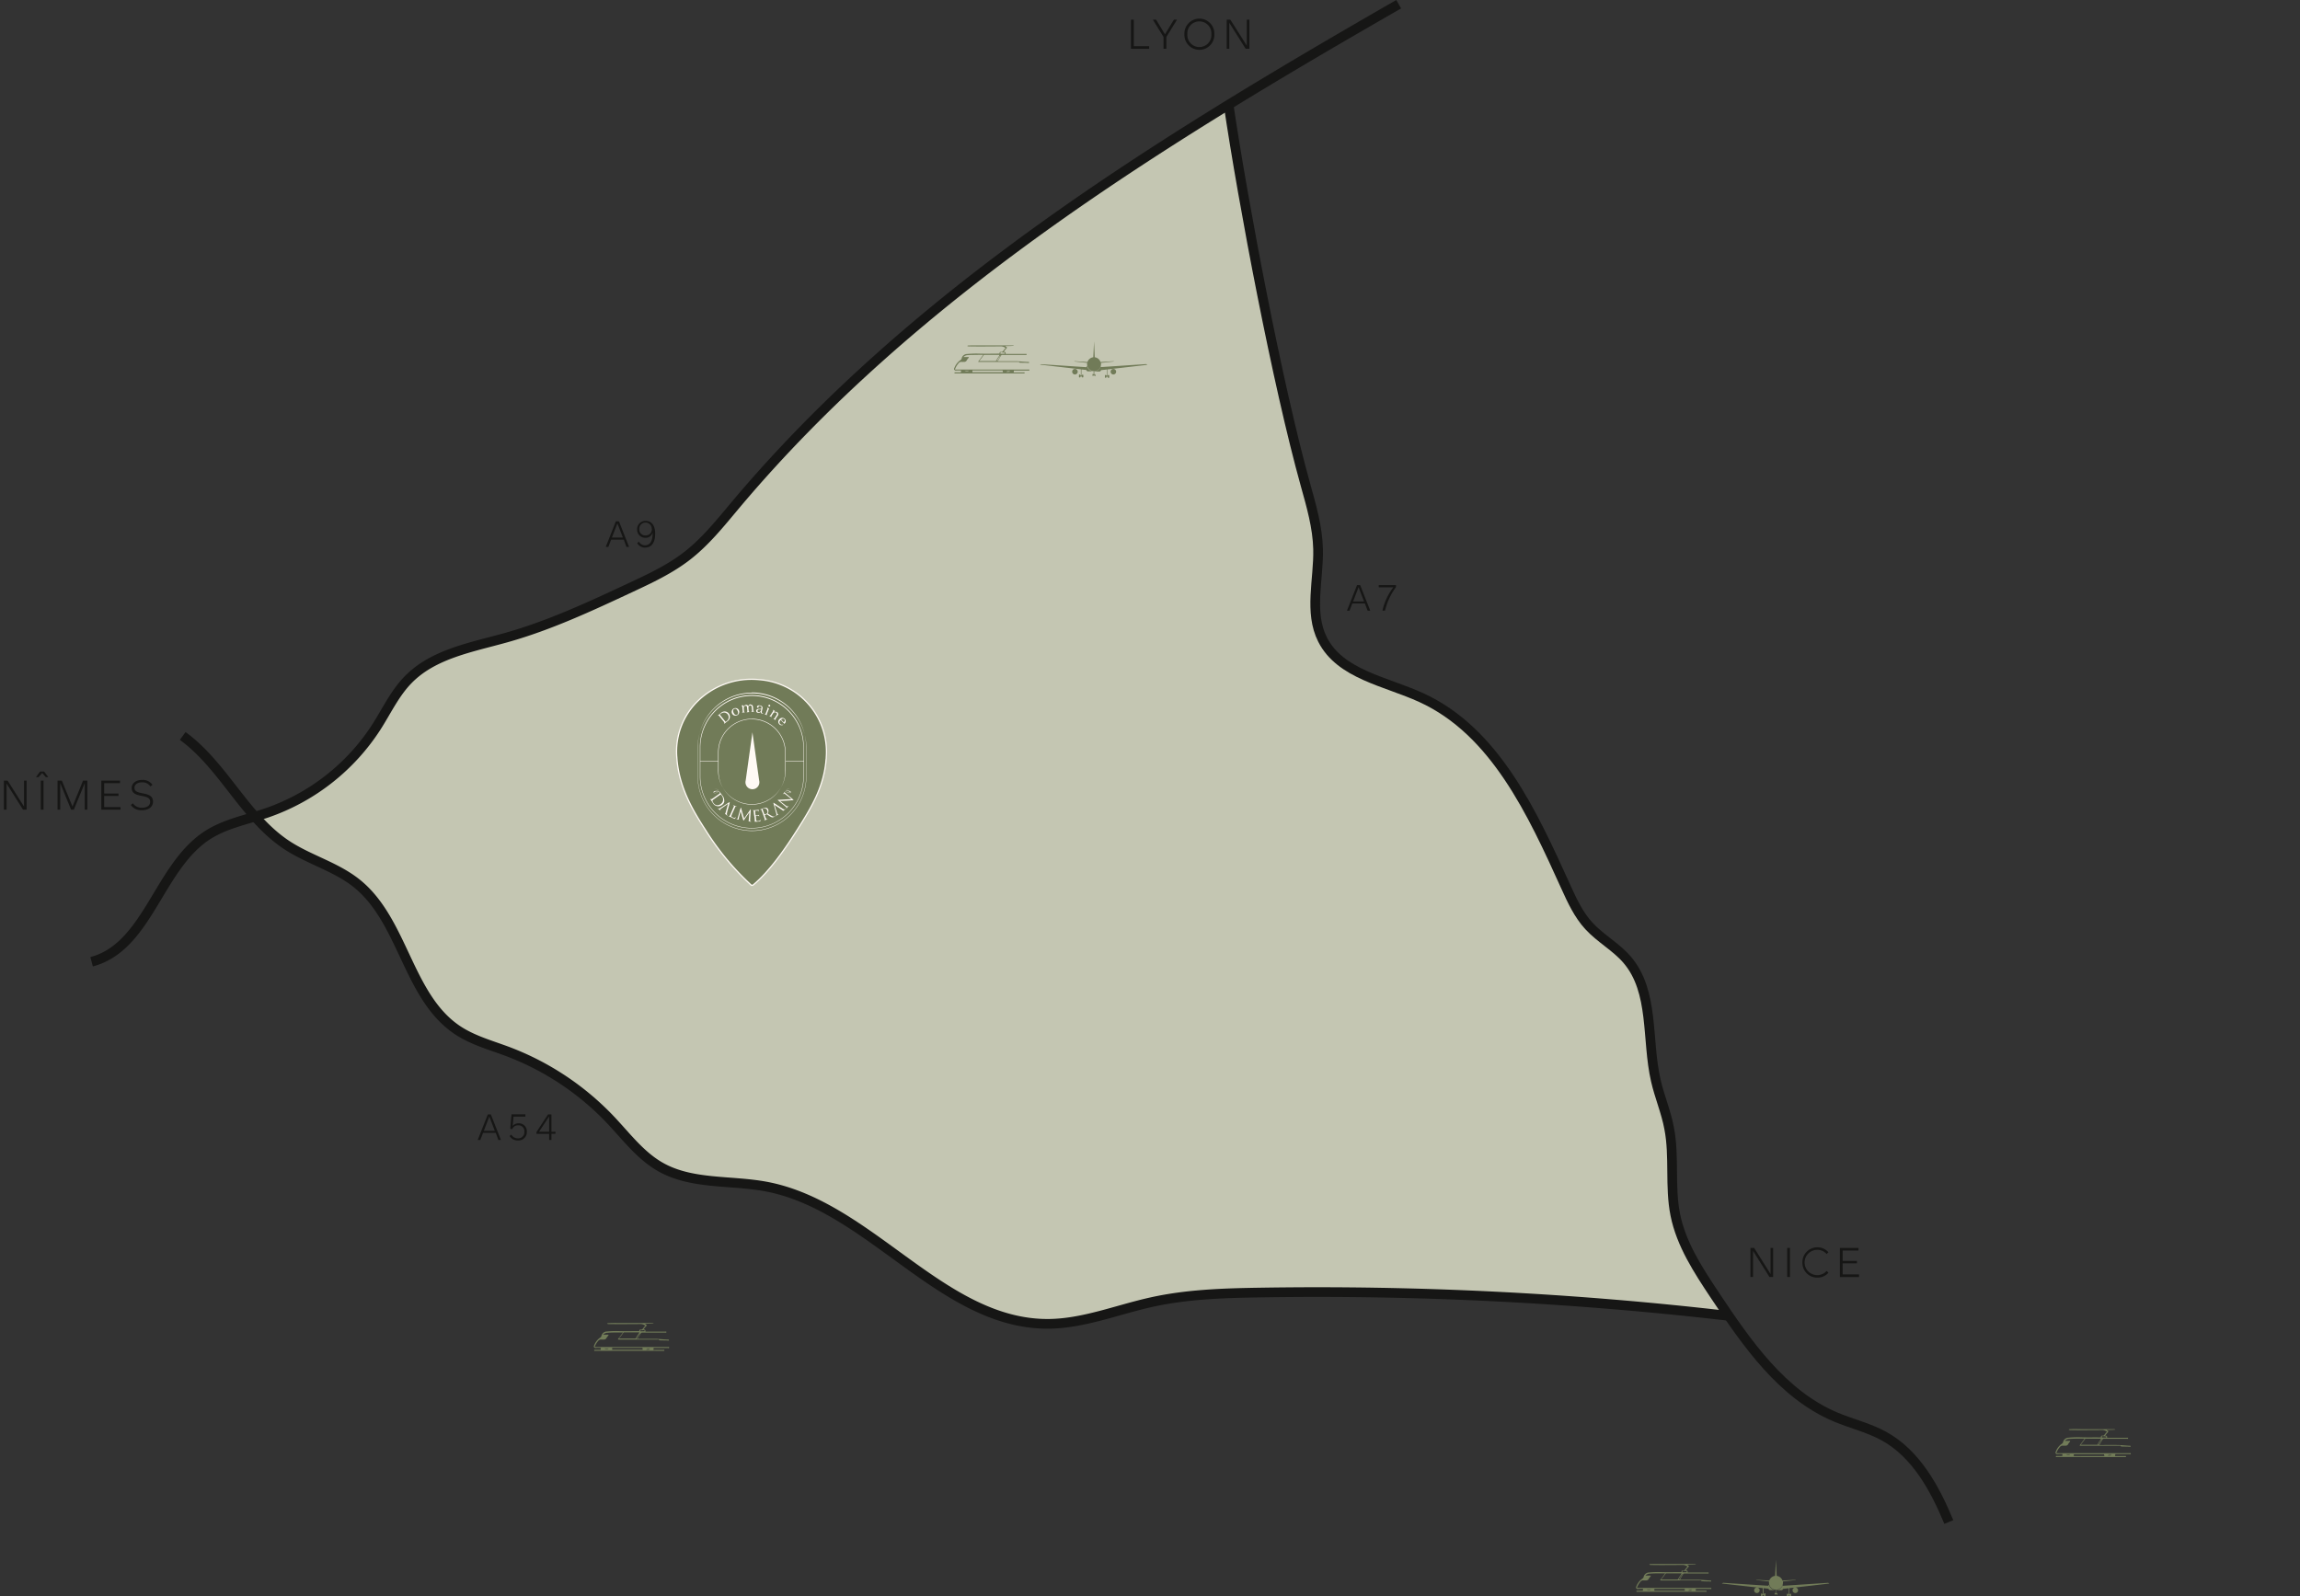 <svg xmlns="http://www.w3.org/2000/svg" xmlns:xlink="http://www.w3.org/1999/xlink" viewBox="0 0 885.6 614.77"><rect x="0" y="0" width="885.6" height="614.77" fill="#333333" stroke="none"/><defs><style>.cls-1,.cls-4,.cls-9{fill:none;}.cls-2{clip-path:url(#clip-path);}.cls-3{fill:#c4c6b2;}.cls-4{stroke:#161615;stroke-width:3.73px;}.cls-4,.cls-9{stroke-miterlimit:10;}.cls-5{isolation:isolate;}.cls-6{fill:#161615;}.cls-7{clip-path:url(#clip-path-3);}.cls-8{fill:#717b58;}.cls-9{stroke:#fffaf5;stroke-width:0.47px;}.cls-10{fill:#fffaf5;}</style><clipPath id="clip-path" transform="translate(0 0)"><rect class="cls-1" width="885.6" height="614.75"></rect></clipPath><clipPath id="clip-path-3" transform="translate(0 0)"><rect class="cls-1" width="885.6" height="614.75"></rect></clipPath></defs><g id="Calque_2" data-name="Calque 2"><g id="MAP"><g id="Groupe_59798" data-name="Groupe 59798"><g class="cls-2"><g id="Groupe_59797" data-name="Groupe 59797"><path id="Trac&#xE9;_164605" data-name="Trac&#xE9; 164605" class="cls-3" d="M666,508.15a1374.18,1374.18,0,0,0-180.71-9c-13.92.23-27.93.67-41.53,3.66-13.33,2.94-26.31,8.33-40,8.39-40.84.19-68.42-45.31-108.56-52.86-13.63-2.56-28.53-.69-40.61-7.5-7.72-4.37-13.19-11.73-19.28-18.18a106.37,106.37,0,0,0-39.54-26.29c-6.53-2.46-13.39-4.32-19.22-8.15-19.4-12.75-20.9-42.2-39.05-56.69-7.95-6.35-18.23-9-26.75-14.62a63.21,63.21,0,0,1-12.67-11.38l6.65-2.94a82,82,0,0,0,42.32-33.2c3.94-6.18,7.11-13,12.25-18.2,9.74-9.93,24.49-12.4,37.87-16.17,16.51-4.65,32.13-11.94,47.66-19.2,7.54-3.52,15.16-7.09,21.74-12.19,7.14-5.53,12.83-12.66,18.64-19.58C336.85,132.61,402.14,85,470.7,42.6L473.17,41c5.91,39.85,18.91,108.31,29.72,147.12,2.27,8.14,4.66,16.36,4.85,24.8.28,11.75-3.57,24.29,1.72,34.79,6.78,13.45,24.32,16.1,38,22.37,28.44,13,42.77,44.34,55.66,72.83,2.42,5.33,4.93,10.74,8.88,15.06,4.45,4.86,10.5,8.08,14.78,13.09,10.48,12.26,7.4,30.66,11,46.4,1.42,6.25,4,12.21,5.17,18.51,2.12,10.94.17,22.36,2.36,33.28,2.27,11.37,8.83,21.34,15.25,31Z" transform="translate(0 0)"></path><path id="Trac&#xE9;_164606" data-name="Trac&#xE9; 164606" class="cls-4" d="M35.27,370.36C57.06,364.63,61,333.7,80,321.55c6.83-4.37,15-5.89,22.69-8.5A82,82,0,0,0,145,279.85c3.94-6.18,7.11-13,12.25-18.2,9.74-9.93,24.49-12.4,37.87-16.17,16.5-4.65,32.13-11.94,47.66-19.2,7.54-3.52,15.15-7.09,21.74-12.19,7.14-5.53,12.83-12.66,18.63-19.58,69-82.12,162.41-139.45,255.41-192.89" transform="translate(0 0)"></path><path id="Trac&#xE9;_164607" data-name="Trac&#xE9; 164607" class="cls-4" d="M472.94,39.56c5.91,39.85,18.92,108.31,29.72,147.12,2.27,8.14,4.66,16.36,4.86,24.8.27,11.74-3.58,24.29,1.71,34.78,6.79,13.46,24.32,16.1,38,22.37,28.44,13,42.76,44.35,55.66,72.83,2.41,5.34,4.92,10.75,8.87,15.07,4.45,4.86,10.5,8.07,14.78,13.08,10.49,12.27,7.4,30.67,11,46.4,1.41,6.25,4,12.22,5.16,18.52,2.12,10.93.17,22.36,2.36,33.28,2.28,11.36,8.83,21.34,15.25,31,12.36,18.58,25.87,38.15,46.43,46.85,6.16,2.6,12.78,4.14,18.64,7.36,12.35,6.8,19.6,20.06,25,33.1" transform="translate(0 0)"></path><path id="Trac&#xE9;_164608" data-name="Trac&#xE9; 164608" class="cls-4" d="M70.35,283.41c15.75,11.47,23.89,31.42,40.18,42.09,8.52,5.58,18.8,8.27,26.76,14.63,18.15,14.49,19.64,43.94,39.05,56.69,5.83,3.83,12.68,5.69,19.21,8.14a106.19,106.19,0,0,1,39.54,26.3c6.1,6.45,11.56,13.81,19.29,18.17,12.07,6.82,27,4.95,40.61,7.51,40.13,7.54,67.71,53,108.55,52.86,13.65-.07,26.64-5.46,40-8.39,13.6-3,27.61-3.44,41.53-3.66a1374,1374,0,0,1,180.7,9" transform="translate(0 0)"></path></g></g></g><g id="A9" class="cls-5"><g class="cls-5"><path class="cls-6" d="M241.2,210.6l-1-2.77H235.3l-1.05,2.77h-1l3.88-9.84h1.2l3.89,9.84Zm-3.5-9L235.61,207h4.22l-2.1-5.47Z" transform="translate(0 0)"></path></g><g class="cls-5"><path class="cls-6" d="M245.35,209.11l.67-.5a2.7,2.7,0,0,0,2.31,1.39c2.28,0,2.95-2.24,2.95-4.31a4.3,4.3,0,0,0,0-.59h0a2.72,2.72,0,0,1-2.79,2,3.09,3.09,0,0,1-3.16-3.19,3.16,3.16,0,0,1,3.3-3.31c2.51,0,3.64,2.14,3.64,4.87,0,2.37-.65,5.39-3.88,5.39A3.28,3.28,0,0,1,245.35,209.11Zm5.61-5.32a2.41,2.41,0,1,0-4.81,0,2.29,2.29,0,0,0,2.39,2.41A2.36,2.36,0,0,0,251,203.79Z" transform="translate(0 0)"></path></g></g><g id="A54" class="cls-5"><g class="cls-5"><path class="cls-6" d="M191.89,439l-1-2.76H186L184.94,439h-1l3.89-9.84H189l3.89,9.84Zm-3.5-9-2.09,5.47h4.22l-2.1-5.47Z" transform="translate(0 0)"></path></g><g class="cls-5"><path class="cls-6" d="M202.86,435.83a3.22,3.22,0,0,1-3.45,3.35,3.58,3.58,0,0,1-3.2-1.73l.68-.52a2.85,2.85,0,0,0,2.52,1.44,2.36,2.36,0,0,0,2.5-2.54,2.26,2.26,0,0,0-2.37-2.48,2.35,2.35,0,0,0-2.31,1.49l-.77-.16.5-5.55h5.34V430h-4.58l-.31,3.58h0a2.89,2.89,0,0,1,2.27-1A3.05,3.05,0,0,1,202.86,435.83Z" transform="translate(0 0)"></path></g><g class="cls-5"><path class="cls-6" d="M213.88,435.81v.8h-1.55V439h-.88v-2.36h-4.87v-.74l4.42-6.74h1.33v6.68Zm-6.32,0h3.89v-5.89h0Z" transform="translate(0 0)"></path></g></g><g id="A7" class="cls-5"><g class="cls-5"><path class="cls-6" d="M526.59,235.16l-1.05-2.77h-4.85l-1.05,2.77h-1l3.88-9.84h1.2l3.89,9.84Zm-3.49-9-2.1,5.46h4.22l-2.1-5.46Z" transform="translate(0 0)"></path></g><g class="cls-5"><path class="cls-6" d="M532.3,235.16a23,23,0,0,1,4.2-9v0h-5.62v-.85h6.63v.78a24.75,24.75,0,0,0-4.21,9.06Z" transform="translate(0 0)"></path></g></g><g id="Groupe_59800" data-name="Groupe 59800"><g class="cls-2"><g id="Groupe_59799" data-name="Groupe 59799"><g id="N&#xCE;MES" class="cls-5"><g class="cls-5"><path class="cls-6" d="M1.51,311.8V300.6H2.93l6.32,10h0v-10h1v11.2H8.86L2.54,301.75h0V311.8Z" transform="translate(0 0)"></path></g><g class="cls-5"><path class="cls-6" d="M13.86,299.27l1.57-2.16H17l1.59,2.16h-.94l-1.42-1.59h0l-1.4,1.59Zm1.83,12.53V300.6h1.08v11.2Z" transform="translate(0 0)"></path></g><g class="cls-5"><path class="cls-6" d="M22.16,311.8V300.6h1.65l4.1,10h0l4.07-10h1.65v11.2h-1V301.57h0L28.44,311.8H27.37l-4.18-10.23h0V311.8Z" transform="translate(0 0)"></path></g><g class="cls-5"><path class="cls-6" d="M40.12,310.81h6.29v1H39V300.6H46.2v1H40.12v4h5.51v.92H40.12Z" transform="translate(0 0)"></path></g><g class="cls-5"><path class="cls-6" d="M50.38,310l.78-.66a4,4,0,0,0,3.48,1.71c1.78,0,3.18-.7,3.18-2.32,0-3.37-7.12-1-7.12-5.31,0-1.61,1.46-3.08,4-3.08a4.52,4.52,0,0,1,4,1.89l-.76.62a3.73,3.73,0,0,0-3.26-1.58c-1.75,0-2.91.86-2.91,2.13,0,3.2,7.15.85,7.15,5.33,0,2.08-1.83,3.28-4.31,3.28A4.83,4.83,0,0,1,50.38,310Z" transform="translate(0 0)"></path></g></g></g></g></g><g id="NICE" class="cls-5"><g class="cls-5"><path class="cls-6" d="M674,491.76v-11.2h1.42l6.32,10.05h0V480.56h1v11.2h-1.43L675,481.71h0v10.05Z" transform="translate(0 0)"></path></g><g class="cls-5"><path class="cls-6" d="M688.14,491.76v-11.2h1.08v11.2Z" transform="translate(0 0)"></path></g><g class="cls-5"><path class="cls-6" d="M694,486.18a5.73,5.73,0,0,1,5.76-5.85,5.4,5.4,0,0,1,4.26,1.92l-.71.67a4.54,4.54,0,0,0-3.55-1.62,4.87,4.87,0,1,0,3.58,8.12l.7.68a5.48,5.48,0,0,1-4.28,1.9A5.7,5.7,0,0,1,694,486.18Z" transform="translate(0 0)"></path></g><g class="cls-5"><path class="cls-6" d="M709.51,490.77h6.3v1h-7.38v-11.2h7.17v1h-6.09v4H715v.92h-5.52Z" transform="translate(0 0)"></path></g></g><g id="LYON" class="cls-5"><g class="cls-5"><path class="cls-6" d="M436.56,17.79h5.91v1h-7V7.58h1.09Z" transform="translate(0 0)"></path></g><g class="cls-5"><path class="cls-6" d="M448,18.77V14.21l-4.1-6.63h1.24l3.43,5.64h0L452,7.58h1.21l-4.1,6.63v4.56Z" transform="translate(0 0)"></path></g><g class="cls-5"><path class="cls-6" d="M456.05,13.18a5.77,5.77,0,1,1,11.53,0,5.77,5.77,0,1,1-11.53,0Zm10.39,0a4.64,4.64,0,1,0-9.26,0,4.64,4.64,0,1,0,9.26,0Z" transform="translate(0 0)"></path></g><g class="cls-5"><path class="cls-6" d="M472.33,18.77V7.58h1.41l6.33,10h0v-10h1V18.77h-1.44l-6.31-10h0v10Z" transform="translate(0 0)"></path></g></g><g id="Groupe_59808" data-name="Groupe 59808"><g class="cls-7"><g id="Groupe_59807" data-name="Groupe 59807"><path id="Trac&#xE9;_164616" data-name="Trac&#xE9; 164616" class="cls-8" d="M421.52,137.58a2.72,2.72,0,0,1,2.24,1.83l5-.31.17.1-5,.55a2.74,2.74,0,0,1,0,.5,2.68,2.68,0,1,1-5.36,0,1.77,1.77,0,0,1,.05-.51l-5-.55.16-.1,4.94.32a2.69,2.69,0,0,1,2.24-1.83l.31-6.17Zm-20.62,2.67,17.43,1.15v-.05a.61.61,0,0,1,.2-.45,2.75,2.75,0,0,0,5.3.2.4.4,0,0,1,.06.26v0l17.45-1.15.46.28-15.43,1.78v2.54h.06v-.2h.12v0a.28.28,0,0,1,.55,0h0v.6a.28.28,0,1,1-.55,0v-.05h-.12v-.24h-.06v.16h-.24v-.16h-.06v.24H426v.05a.28.28,0,0,1-.26.3.28.28,0,0,1-.29-.26v-.64a.28.28,0,0,1,.55,0v0h.12v.2h.06v-2.52l-2.24.26a.62.62,0,0,1-.6.52h-2v1.35h0v-.13h.08v0a.18.18,0,0,1,.16-.19.17.17,0,0,1,.19.16v.4a.18.18,0,1,1-.35,0v-.06h-.08v-.15h0v.09h-.16v-.09h0v.15H421v0a.17.17,0,0,1-.17.17h0a.17.17,0,0,1-.17-.17v-.38a.18.18,0,1,1,.35,0h0v0h.08v.13h0v-1.35h-2.2a.61.61,0,0,1-.6-.52l-1.89-.21v2.48h.06v-.2h.12v0a.28.28,0,0,1,.28-.28.27.27,0,0,1,.27.27h0v.6a.28.28,0,0,1-.55,0h0v-.06h-.12v-.23h-.06v.15h-.23v-.15h-.06v.23H416v.06a.28.28,0,0,1-.55,0v-.6a.28.28,0,1,1,.55,0v0h.12v.2h.06v-2.51l-15.77-1.81Zm27.79,1.83a1.06,1.06,0,1,1-1.05,1.06,1.05,1.05,0,0,1,1.05-1.06m-14.8,0a1.06,1.06,0,1,1-1.05,1.06,1.05,1.05,0,0,1,1.05-1.06" transform="translate(0 0)"></path><path id="Trac&#xE9;_164617" data-name="Trac&#xE9; 164617" class="cls-8" d="M384.85,136.36c0-.1,0-.18,0-.27.09-.53.13-.58.66-.55a.73.73,0,0,0,.68-.32c.3-.4.62-.78,1-1.22a3.58,3.58,0,0,0-1.53-.61c-4.11,0-8.22.08-12.33,0a1.41,1.41,0,0,1-.88-.16.47.47,0,0,1,.46-.17c1.88-.12,3.76,0,5.64-.06,2.4,0,4.79,0,7.19,0l4.13,0a.82.82,0,0,1,.55.14c-1.1.14-2.2.1-3.33.15.08.18.24.22.36.29.3.16.31.33.1.57a11.89,11.89,0,0,0-1.1,1.36c.63-.1.86.17.74.71a.79.79,0,0,0,.48.07h7.1c.2,0,.53-.1.54.19s-.33.2-.52.2H386a.57.57,0,0,0-.6.35c-.36.66-.81,1.27-1.15,2a.64.64,0,0,0,.43.06c2.16,0,4.33,0,6.49,0,1.56.05,3.13.25,4.7.29h.15c.14,0,.26.09.22.26s-.14.16-.27.15c-1-.1-2-.06-3-.11a.7.7,0,0,1-.62-.23c-.08-.12-.21-.07-.32-.07H377.25a2.32,2.32,0,0,1-.64-.06c.6-.88,1.3-1.66,1.94-2.67-.67,0-1.25,0-1.83,0-1.33.05-2.67,0-4,.11a2.36,2.36,0,0,0-1.75.74h1.64c.13,0,.3-.09.38.08s-.07.26-.15.36a4.64,4.64,0,0,0-.57.77,1.08,1.08,0,0,1-1.13.65,7.08,7.08,0,0,1-.92,0A1.32,1.32,0,0,0,369,140a7.39,7.39,0,0,0-1.21,2c-.15.36.13.31.33.31h27.69c.2,0,.56-.13.55.21s-.35.18-.54.18H390.4l-.08.69h2.88c.29,0,.59,0,.88,0s.46-.07.45.21-.26.19-.43.19l-3,0H368.06c-.21,0-.57.08-.57-.2s.36-.21.57-.21c.64,0,1.28,0,1.94,0a1.82,1.82,0,0,1,.08-.7,15.75,15.75,0,0,0-1.82,0,.78.78,0,0,1-.78-.21.73.73,0,0,1,0-.8,6.31,6.31,0,0,1,2.33-3,1.07,1.07,0,0,0,.47-.63,2.15,2.15,0,0,1,2.13-1.72,36.66,36.66,0,0,1,4.8-.14c2.49.08,5,0,7.48,0l.16,0m0,.48-.12,0-5.67,0a.48.48,0,0,0-.4.25c-.45.65-.93,1.28-1.44,1.88-.06.06-.16.11-.1.23h6.17c.21,0,.28-.14.36-.29a11.43,11.43,0,0,1,.73-1.21,2.81,2.81,0,0,0,.47-.8m1.41,6.61c-.23-.22-.14-.45-.19-.66H374.42c0,.23,0,.44,0,.66Zm-1.06-7.1h1.64a.55.55,0,0,0,0-.42l-1.16-.11c-.49,0-.52,0-.46.53m-1.44,2.77c.13,0,.26.06.3,0,.39-.77.88-1.48,1.33-2.26a6,6,0,0,0-1.63,2.3m-12.36,3.69c.39.27,1.49.26,1.61,0Zm16.08,0c.46.29,1.34.25,1.47,0Zm1.45.64a7.27,7.27,0,0,0-1.4-.1v.1Z" transform="translate(0 0)"></path><path id="Trac&#xE9;_164618" data-name="Trac&#xE9; 164618" class="cls-8" d="M684.1,606.85a2.71,2.71,0,0,1,2.24,1.82l5-.31.17.1-5,.55a2.19,2.19,0,0,1,0,.51,2.68,2.68,0,0,1-5.36,0,2.94,2.94,0,0,1,0-.51l-5-.55.17-.1,4.94.31a2.68,2.68,0,0,1,2.23-1.82l.32-6.17Zm-20.62,2.67,17.43,1.15v0a.61.61,0,0,1,.2-.45,2.75,2.75,0,0,0,5.3.2.4.4,0,0,1,.06.26v0l17.45-1.15.46.28L689,611.58v2.55H689v-.2h.12v0a.28.28,0,0,1,.55,0v.6a.28.28,0,0,1-.26.29.27.27,0,0,1-.29-.26v-.09H689v-.23H689v.15h-.24v-.15h-.06v.23h-.12v.06a.28.28,0,0,1-.26.29.27.27,0,0,1-.29-.26v-.63a.28.28,0,0,1,.55,0v0h.12v.2h.06v-2.52l-2.24.26a.61.61,0,0,1-.6.52h-2v1.34h0v-.13H684v0a.17.17,0,0,1,.16-.18.17.17,0,0,1,.19.16v.4a.18.18,0,0,1-.16.19A.19.19,0,0,1,684,614v-.07h-.08v-.14h0v.09h-.16v-.09h0v.14h-.08v0a.17.17,0,0,1-.17.17h0a.18.18,0,0,1-.18-.17v-.38a.19.19,0,0,1,.18-.18.18.18,0,0,1,.17.17h0v0h.08v.13h0v-1.34h-2.2a.62.62,0,0,1-.6-.52l-1.89-.22v2.48h.05v-.2h.13v0a.28.28,0,1,1,.55,0h0v.6a.28.28,0,0,1-.28.28.27.27,0,0,1-.27-.28h0v-.06h-.13v-.23H679v.15h-.23v-.15h-.06v.23h-.12v.06a.28.28,0,1,1-.55,0v-.6a.28.28,0,0,1,.55,0v0h.12v.2h.06v-2.5L663,609.8Zm27.8,1.83a1.06,1.06,0,1,1-1.06,1,1,1,0,0,1,1.06-1m-14.8,0a1.06,1.06,0,1,1-1.06,1.06,1.05,1.05,0,0,1,1.06-1.06" transform="translate(0 0)"></path><path id="Trac&#xE9;_164619" data-name="Trac&#xE9; 164619" class="cls-8" d="M647.44,605.63l0-.27c.09-.53.13-.58.66-.55a.73.73,0,0,0,.68-.32c.3-.4.62-.78,1-1.22a3.58,3.58,0,0,0-1.53-.61c-4.11,0-8.22.08-12.33,0a1.34,1.34,0,0,1-.88-.17c.12-.17.3-.16.46-.17,1.88-.11,3.76,0,5.64-.05,2.39,0,4.79,0,7.18,0l4.14,0a.82.82,0,0,1,.55.14c-1.1.14-2.2.1-3.33.15.07.18.24.22.36.29.29.15.31.33.1.57a11.89,11.89,0,0,0-1.1,1.36c.63-.1.86.17.74.71a.76.76,0,0,0,.47.07h7.11c.2,0,.53-.1.54.19s-.33.2-.52.2h-8.76a.59.59,0,0,0-.6.34c-.35.66-.8,1.27-1.14,2a.64.64,0,0,0,.43.06c2.16,0,4.33,0,6.49,0,1.56,0,3.13.24,4.7.28l.15,0c.14,0,.26.09.22.25s-.14.16-.27.15c-1-.1-2,0-3-.11a.7.7,0,0,1-.62-.23c-.08-.11-.21-.07-.32-.07H639.84a2.76,2.76,0,0,1-.64-.05c.6-.88,1.3-1.67,1.94-2.68h-1.83c-1.33,0-2.67,0-4,.11a2.33,2.33,0,0,0-1.75.75h1.64c.13,0,.3-.1.38.07s-.07.26-.15.37a4.26,4.26,0,0,0-.57.77,1.08,1.08,0,0,1-1.13.64c-.31,0-.62,0-.92,0a1.3,1.3,0,0,0-1.22.58,7.33,7.33,0,0,0-1.21,2c-.15.37.13.32.32.32h27.7c.2,0,.56-.13.55.21s-.35.18-.54.18H653l-.08.69h3.76c.18,0,.46-.07.45.21s-.26.19-.43.19l-3,0H630.65c-.21,0-.57.08-.57-.2s.35-.21.57-.22h1.94a1.87,1.87,0,0,1,.08-.7c-.61,0-1.22,0-1.82.05a.78.78,0,0,1-.78-.21.73.73,0,0,1,0-.8,6.29,6.29,0,0,1,2.33-3,1,1,0,0,0,.47-.63,2.15,2.15,0,0,1,2.13-1.72,36.61,36.61,0,0,1,4.8-.14c2.49.08,5,0,7.48,0l.16,0m0,.48-.12,0h-5.68a.46.46,0,0,0-.4.24,21.43,21.43,0,0,1-1.44,1.89c0,.06-.15.11-.09.23h6.17c.21,0,.28-.15.36-.29a9.37,9.37,0,0,1,.73-1.22,2.56,2.56,0,0,0,.46-.8m1.41,6.61c-.22-.22-.14-.45-.18-.66H637l0,.66Zm-1.05-7.09h1.64a.64.64,0,0,0,0-.43l-1.16-.11c-.49,0-.52,0-.46.54m-1.45,2.77c.13,0,.26.05.31,0,.38-.77.87-1.47,1.32-2.26a6.19,6.19,0,0,0-1.63,2.31M634,612.07c.39.27,1.49.25,1.61,0Zm16.08,0c.46.28,1.34.25,1.46,0Zm1.45.64a6.56,6.56,0,0,0-1.4-.1v.1Z" transform="translate(0 0)"></path></g></g></g><g id="Groupe_59804" data-name="Groupe 59804"><g class="cls-7"><g id="Groupe_59803" data-name="Groupe 59803"><path id="Trac&#xE9;_164611" data-name="Trac&#xE9; 164611" class="cls-8" d="M808.94,553.68l0-.27c.09-.52.14-.58.66-.55a.7.7,0,0,0,.68-.32c.3-.4.62-.78,1-1.21a3.67,3.67,0,0,0-1.53-.62c-4.11,0-8.22.08-12.33,0a1.36,1.36,0,0,1-.88-.16c.13-.18.3-.16.46-.17,1.88-.12,3.76,0,5.64,0,2.4,0,4.79,0,7.19,0l4.14,0a.75.75,0,0,1,.54.15c-1.1.13-2.2.09-3.32.14.07.18.23.22.35.29.29.16.31.33.1.57a13.07,13.07,0,0,0-1.1,1.36c.63-.1.86.17.74.71a.79.79,0,0,0,.48.07h7.1c.2,0,.53-.11.54.19s-.33.2-.52.2h-8.75a.58.58,0,0,0-.6.34c-.36.67-.81,1.27-1.15,2a.64.64,0,0,0,.43.06c2.16,0,4.33-.05,6.49,0,1.57,0,3.13.24,4.7.28l.15,0c.14,0,.26.09.23.25s-.15.17-.27.15c-1-.1-2-.05-3-.1-.22,0-.46,0-.62-.23s-.21-.07-.32-.07H801.34a2.64,2.64,0,0,1-.63-.06c.6-.88,1.3-1.66,1.93-2.67-.67,0-1.25,0-1.83,0-1.33,0-2.66,0-4,.11a2.29,2.29,0,0,0-1.75.74h1.64c.13,0,.3-.09.38.07s-.07.26-.15.37a6.13,6.13,0,0,0-.57.77,1.09,1.09,0,0,1-1.13.65c-.31,0-.61,0-.92,0a1.3,1.3,0,0,0-1.22.58,7.64,7.64,0,0,0-1.21,2c-.15.36.13.31.33.31h27.69c.2,0,.56-.14.55.21s-.34.17-.54.17h-5.43l-.08.69h3.77c.17,0,.45-.06.45.21s-.27.19-.43.19c-1,0-2,0-3,0H792.15c-.21,0-.57.09-.57-.2s.36-.21.57-.21h1.94a1.82,1.82,0,0,1,.08-.7,15.8,15.8,0,0,0-1.82,0,.74.74,0,0,1-.77-.21.71.71,0,0,1,0-.79,6.29,6.29,0,0,1,2.33-3,1,1,0,0,0,.47-.63,2.17,2.17,0,0,1,2.13-1.71,38.43,38.43,0,0,1,4.8-.14c2.5.08,5,0,7.48.05l.16,0m0,.48-.12,0h-5.68a.46.46,0,0,0-.4.24,18.84,18.84,0,0,1-1.44,1.89c0,.06-.15.11-.09.23h6.17c.21,0,.28-.15.36-.29a9.37,9.37,0,0,1,.73-1.22,2.46,2.46,0,0,0,.46-.8m1.41,6.61c-.22-.22-.14-.45-.18-.66H798.51c0,.23,0,.44,0,.66Zm-1.05-7.09h1.64a.64.64,0,0,0,0-.43l-1.16-.11c-.49,0-.52,0-.46.54m-1.45,2.77c.13,0,.26,0,.31-.05.38-.77.87-1.47,1.32-2.26a6.19,6.19,0,0,0-1.63,2.31m-12.35,3.67c.39.27,1.49.25,1.61,0Zm16.08,0c.46.28,1.34.25,1.46,0Zm1.45.64a7.27,7.27,0,0,0-1.4-.1v.1Z" transform="translate(0 0)"></path></g></g></g><g id="Groupe_59812" data-name="Groupe 59812"><g class="cls-7"><g id="Groupe_59811" data-name="Groupe 59811"><path id="Trac&#xE9;_164624" data-name="Trac&#xE9; 164624" class="cls-8" d="M246.14,512.85l0-.27c.09-.53.14-.58.66-.55a.71.71,0,0,0,.68-.32c.3-.4.62-.78,1-1.21a3.72,3.72,0,0,0-1.53-.62c-4.11,0-8.22.08-12.33,0a1.36,1.36,0,0,1-.88-.16c.12-.18.3-.16.46-.17,1.88-.12,3.76-.05,5.64-.05,2.4,0,4.79,0,7.19,0l4.13,0a.82.82,0,0,1,.55.14c-1.1.14-2.2.1-3.33.15.08.18.24.22.36.29.29.16.31.33.1.57a11.89,11.89,0,0,0-1.1,1.36c.63-.1.86.17.74.71a.79.79,0,0,0,.48.07h7.1c.2,0,.53-.11.54.19s-.33.2-.52.2h-8.75a.58.58,0,0,0-.6.34c-.36.67-.81,1.27-1.15,2a.64.64,0,0,0,.43.06c2.16,0,4.33,0,6.49,0,1.57.05,3.13.24,4.7.28l.15,0c.14,0,.26.09.22.25s-.14.17-.27.15c-1-.1-2-.05-3-.1-.22,0-.47,0-.62-.23s-.21-.07-.32-.07H238.54a2.78,2.78,0,0,1-.64-.06c.6-.88,1.3-1.66,1.94-2.67-.67,0-1.25,0-1.83,0-1.33,0-2.67,0-4,.11a2.29,2.29,0,0,0-1.75.74h1.64c.13,0,.3-.09.38.07s-.07.26-.15.37a5.28,5.28,0,0,0-.57.77,1.09,1.09,0,0,1-1.13.65c-.31,0-.61,0-.92,0a1.3,1.3,0,0,0-1.22.58,7.39,7.39,0,0,0-1.21,2c-.15.36.13.31.33.31h27.69c.2,0,.56-.14.55.21s-.35.17-.54.17h-5.43l-.08.69h3.76c.18,0,.46-.06.46.21s-.27.19-.43.19c-1,0-2,0-3,0H229.35c-.21,0-.57.09-.57-.2s.36-.21.57-.21h1.94a1.82,1.82,0,0,1,.08-.7,15.75,15.75,0,0,0-1.82,0,.74.74,0,0,1-.77-.21.69.69,0,0,1,0-.79,6.29,6.29,0,0,1,2.33-3,1.07,1.07,0,0,0,.47-.63,2.16,2.16,0,0,1,2.14-1.72,36.45,36.45,0,0,1,4.79-.14c2.5.08,5,0,7.48,0l.16,0m0,.48-.12,0h-5.67a.45.45,0,0,0-.4.24q-.68,1-1.44,1.89c-.06.06-.16.11-.1.23h6.17c.22,0,.29-.15.36-.29a9.43,9.43,0,0,1,.74-1.22,3,3,0,0,0,.46-.8m1.41,6.61c-.23-.22-.14-.45-.19-.66H235.71c0,.23,0,.44,0,.66Zm-1.06-7.09h1.64a.58.58,0,0,0,0-.43L247,512.3c-.5,0-.53,0-.47.54m-1.44,2.77c.13,0,.26,0,.31-.05.38-.77.87-1.47,1.32-2.26a6.08,6.08,0,0,0-1.63,2.31m-12.36,3.68c.39.27,1.49.25,1.61,0Zm16.08,0c.46.28,1.34.25,1.46,0Zm1.45.64a7.27,7.27,0,0,0-1.4-.1v.1Z" transform="translate(0 0)"></path></g></g></g><g class="cls-2"><path id="Trac&#xE9;_164627" data-name="Trac&#xE9; 164627" class="cls-8" d="M289.84,340.93h-.5a103.14,103.14,0,0,1-17.72-21.35c-4.95-7.62-10.21-16.52-11-27.68A27.17,27.17,0,0,1,269,269.67a29.67,29.67,0,0,1,23.48-7.92,27.86,27.86,0,0,1,25.67,29.9c0,.24,0,.48-.06.72-.82,10.74-5.78,18.72-11,27-4.6,7.28-10.64,16.13-17.23,21.56" transform="translate(0 0)"></path><path id="Trac&#xE9;_164628" data-name="Trac&#xE9; 164628" class="cls-9" d="M289.84,340.93h-.5a103.14,103.14,0,0,1-17.72-21.35c-4.95-7.62-10.21-16.52-11-27.68A27.17,27.17,0,0,1,269,269.67a29.67,29.67,0,0,1,23.48-7.92,27.86,27.86,0,0,1,25.67,29.9c0,.24,0,.48-.06.72-.82,10.74-5.78,18.72-11,27C302.48,326.65,296.43,335.5,289.84,340.93Z" transform="translate(0 0)"></path><path id="Trac&#xE9;_164629" data-name="Trac&#xE9; 164629" class="cls-10" d="M289.49,309.68a13,13,0,0,1-13-13v-6.89a13,13,0,1,1,26,0v6.89a13,13,0,0,1-13,13m0-32.71a12.82,12.82,0,0,0-12.81,12.81v6.9a12.82,12.82,0,1,0,25.63,0h0v-6.9A12.83,12.83,0,0,0,289.49,277" transform="translate(0 0)"></path><path id="Trac&#xE9;_164630" data-name="Trac&#xE9; 164630" class="cls-10" d="M278.82,278.66a.53.53,0,0,0-.1-.7L277,275.82a.55.55,0,0,0-.66-.24l0,0,1.23-1a2,2,0,0,1,2.89,2.87,2.6,2.6,0,0,1-.32.26l-1.25,1Zm-1.17-3.9-.5.4L279.4,278l.52-.42a1.79,1.79,0,0,0-2.27-2.77" transform="translate(0 0)"></path><path id="Trac&#xE9;_164631" data-name="Trac&#xE9; 164631" class="cls-10" d="M283.81,275.46a1.46,1.46,0,1,1,.7-1.95l0,.05a1.4,1.4,0,0,1-.64,1.86l-.09,0M282.76,273c-.52.22-.6.76-.3,1.46s.74,1,1.26.79.6-.76.3-1.46-.75-1-1.26-.79" transform="translate(0 0)"></path><path id="Trac&#xE9;_164632" data-name="Trac&#xE9; 164632" class="cls-10" d="M289,271.34c.55,0,.88.3.94.91l.12,1.23c0,.38.12.43.38.56v0l-1.15.12v-.05a.51.51,0,0,0,.26-.61l-.11-1.14c0-.38-.19-.73-.61-.69s-.71.45-.65,1.11l.09.85a.52.52,0,0,0,.38.55v0l-1.15.12v-.05c.23-.18.3-.23.26-.61l-.11-1.14c0-.38-.19-.73-.61-.69s-.72.45-.65,1.11l.08.85a.53.53,0,0,0,.39.55v0l-1.16.12v-.05a.51.51,0,0,0,.27-.61l-.16-1.58c0-.31-.21-.4-.44-.52v0l.86-.08.1.69a1,1,0,0,1,.88-.85.78.78,0,0,1,.9.64v0a1,1,0,0,1,.9-.87" transform="translate(0 0)"></path><path id="Trac&#xE9;_164633" data-name="Trac&#xE9; 164633" class="cls-10" d="M293.89,274.77a1.51,1.51,0,0,1-.52,0c-.35-.06-.48-.29-.41-.7a1.06,1.06,0,0,1-1.1.42.72.72,0,0,1-.69-.77.28.28,0,0,1,0-.09c.12-.61.8-.66,1.51-.65h.47l0-.22c.1-.52,0-.77-.47-.86s-.58.06-.63.33a.4.4,0,0,0,0,.3.45.45,0,0,1-.3,0,.3.3,0,0,1-.27-.33s0,0,0-.06c.07-.36.55-.61,1.23-.47s1,.53.88,1.15-.2.92-.27,1.27.09.47.47.58Zm-1.2-1.59c-.57,0-.9.09-1,.49a.44.44,0,0,0,.31.55h.09a.84.84,0,0,0,.95-.72v0l.06-.29Z" transform="translate(0 0)"></path><path id="Trac&#xE9;_164634" data-name="Trac&#xE9; 164634" class="cls-10" d="M295.34,274.78a.53.53,0,0,0,.09.67v0l-1.08-.43v0c.29-.06.38-.08.53-.43l.58-1.47a.62.62,0,0,0-.15-.67v0l.83.33Zm1-3.38a.36.36,0,0,1-.23.69l0,0a.36.36,0,1,1,.24-.68h0" transform="translate(0 0)"></path><path id="Trac&#xE9;_164635" data-name="Trac&#xE9; 164635" class="cls-10" d="M298.74,276.7a.52.52,0,0,0,0,.67l0,0-1-.63,0,0c.3,0,.39,0,.6-.32l.62-1a.62.62,0,0,0-.11-1,.9.9,0,0,0-1.24.43l-.46.71a.53.53,0,0,0,0,.68l0,0-1-.63,0,0a.53.53,0,0,0,.6-.32l.86-1.33a.62.62,0,0,0,0-.68l0,0,.73.47-.36.6a1,1,0,0,1,1.26-.09.88.88,0,0,1,.32,1.2l-.1.14Z" transform="translate(0 0)"></path><path id="Trac&#xE9;_164636" data-name="Trac&#xE9; 164636" class="cls-10" d="M302,278.73l-1.41-1.49c-.54.51-.63,1.09-.2,1.53a.92.92,0,0,0,1.11.22l.06.12a1.13,1.13,0,0,1-1.5-.23,1.33,1.33,0,0,1,0-1.88l.11-.1a1.38,1.38,0,0,1,1.94-.12l.07.07a1.22,1.22,0,0,1,0,1.72l-.18.16m-.22-.55c.35-.35.59-.78.21-1.18s-.79-.26-1.24.09Z" transform="translate(0 0)"></path><path id="Trac&#xE9;_164637" data-name="Trac&#xE9; 164637" class="cls-10" d="M289.49,319a20,20,0,0,1-20-20V287.81a20,20,0,1,1,40-.28V299a20.05,20.05,0,0,1-20,20m0-51a19.86,19.86,0,0,0-19.84,19.84V299a19.84,19.84,0,0,0,39.68,0V287.81A19.85,19.85,0,0,0,289.49,268" transform="translate(0 0)"></path><path id="Trac&#xE9;_164638" data-name="Trac&#xE9; 164638" class="cls-10" d="M289.55,320A21,21,0,0,1,268.62,299v-11.5a20.94,20.94,0,0,1,41.87,0V299A21,21,0,0,1,289.55,320m0-53.27a20.87,20.87,0,0,0-20.84,20.84V299a20.84,20.84,0,0,0,41.68,0v-11.5a20.85,20.85,0,0,0-20.84-20.84" transform="translate(0 0)"></path><rect id="Rectangle_9766" data-name="Rectangle 9766" class="cls-10" x="269.56" y="293.1" width="7.02" height="0.18"></rect><rect id="Rectangle_9767" data-name="Rectangle 9767" class="cls-10" x="302.53" y="293.1" width="7.02" height="0.18"></rect><path id="Trac&#xE9;_164639" data-name="Trac&#xE9; 164639" class="cls-10" d="M289.72,282l-2.6,18.58a2.68,2.68,0,1,0,5.19,0Z" transform="translate(0 0)"></path><path id="Trac&#xE9;_164640" data-name="Trac&#xE9; 164640" class="cls-10" d="M280.32,309.64c0-.09,0-.11-.07-.05l-2.61,1.83a1.18,1.18,0,0,0-.31.28c-.07.1,0,.21.08.28l0,0s0,.05,0,.07-.06,0-.1,0a3.59,3.59,0,0,1-.37-.3c-.06,0-.34-.22-.56-.39-.07-.05-.09-.08-.07-.11s0,0,.07,0l.15.1c.24.13.48,0,.75-.16L280.7,309c.18-.12.22-.13.25-.11s0,.06,0,.26-.79,2.82-1,3.79c-.14.56-.06.74,0,.85a1,1,0,0,0,.18.17s0,0,0,.07-.07,0-.12,0-.43-.31-.76-.57c-.09-.08-.14-.12-.12-.15a0,0,0,0,1,.06,0s.1,0,.12-.11Z" transform="translate(0 0)"></path><path id="Trac&#xE9;_164641" data-name="Trac&#xE9; 164641" class="cls-10" d="M298.35,310.05c-.07-.06-.1,0-.07.05l.93,3a1.4,1.4,0,0,0,.16.38.23.23,0,0,0,.3,0l0,0s.06,0,.07,0,0,.06,0,.09l-.4.26c-.06,0-.32.25-.55.41q-.09.08-.12,0s0,0,0-.06l.14-.11c.2-.2.17-.45.08-.76l-1.06-3.88c-.05-.2-.06-.25,0-.27s.07,0,.24.1,2.44,1.63,3.27,2.17c.5.31.7.29.82.24a.65.65,0,0,0,.22-.11s.05,0,.07,0,0,.07-.07.11l-.78.54c-.1.06-.16.1-.18.07a.07.07,0,0,1,0-.06s0-.1-.06-.15Z" transform="translate(0 0)"></path><path id="Trac&#xE9;_164642" data-name="Trac&#xE9; 164642" class="cls-10" d="M282.05,313.06c-.36.82-.5,1.18-.44,1.33s.18.23.61.42.54.23.74.13a.86.86,0,0,0,.3-.27s.05-.06.08-.05,0,0,0,.1a4.59,4.59,0,0,1-.33.52c-.1.11-.12.13-.42,0l-.91-.43-.56-.27-.23-.09-.32-.13c-.06,0-.08-.05-.07-.08s0,0,.06,0a.61.61,0,0,0,.18,0c.12,0,.2-.08.3-.23s.32-.66.56-1.19l.43-1c.38-.87.45-1,.52-1.2s.07-.3-.1-.42a.81.81,0,0,0-.18-.1,0,0,0,0,1,0-.06s.05,0,.11,0l.62.29.6.25c.07,0,.09.05.07.09s0,0-.06,0l-.19-.07c-.17,0-.26,0-.35.23s-.16.32-.54,1.2Z" transform="translate(0 0)"></path><path id="Trac&#xE9;_164643" data-name="Trac&#xE9; 164643" class="cls-10" d="M288.84,315.68c0,.22,0,.56.21.69a1.29,1.29,0,0,0,.38.12s.05,0,.05,0a.16.16,0,0,1-.14,0c-.13,0-.77-.15-1-.21s-.16-.05-.16-.08,0,0,.05,0,.05-.1.06-.21l.24-3.14h0l-2,2.86c-.17.24-.2.3-.25.29s-.06-.08-.14-.31l-.46-1.51c0-.12-.46-1.67-.5-1.84h0l-.71,2.74-.06.3a.2.2,0,0,0,.13.21l.22.07a0,0,0,0,1,0,0s0,0-.12,0l-.55-.11s-.34,0-.5-.07-.1,0-.09-.07,0,0,.06,0h.18c.2,0,.27-.23.33-.46l1.1-3.82c0-.07.05-.1.08-.1s.06,0,.08.1l1.19,4.07,2.4-3.45s.06-.09.1-.08.05.05.05.17Z" transform="translate(0 0)"></path><path id="Trac&#xE9;_164644" data-name="Trac&#xE9; 164644" class="cls-10" d="M290.33,313.69c-.09-.94-.1-1.11-.14-1.3s-.09-.3-.29-.32h-.21s-.05,0-.05,0,0-.05.09-.06l.44,0h.25l1.38-.14a1.22,1.22,0,0,0,.26-.06l.08,0s0,0,0,.05a2.55,2.55,0,0,0,0,.29c0,.06,0,.33,0,.4s0,.07,0,.07-.05,0-.05-.07a.73.73,0,0,0-.06-.21c-.05-.1-.12-.16-.45-.17l-.83.06s0,0,0,.07l.16,1.67s0,.06,0,.05l1-.1c.14,0,.23-.05.28-.11s.06-.09.08-.09,0,0,0,0,0,.15,0,.35,0,.34,0,.39,0,.11,0,.12,0,0-.05-.05a.45.45,0,0,0,0-.2c0-.09-.1-.18-.33-.19s-.77.05-.87.06a0,0,0,0,0,0,0h0l.05.54c0,.2.08.9.1,1,.06.42.16.49.75.43a1.94,1.94,0,0,0,.58-.12c.15-.09.21-.21.23-.47,0-.06,0-.09,0-.1s0,0,.05.09c0,.2,0,.4,0,.59s-.08.17-.32.19c-.45,0-.78.07-1,.08l-.47,0-.24,0-.35.05c-.07,0-.1,0-.1,0a0,0,0,0,1,0,0,.61.61,0,0,0,.18,0c.12,0,.14-.17.14-.34a12.38,12.38,0,0,0-.1-1.32Z" transform="translate(0 0)"></path><path id="Trac&#xE9;_164645" data-name="Trac&#xE9; 164645" class="cls-10" d="M294.33,313.54a.1.1,0,0,0,.06,0,1.57,1.57,0,0,0,.64-.14.77.77,0,0,0,.38-.26,1.12,1.12,0,0,0,0-1,1.07,1.07,0,0,0-1.25-.82l-.16.05a2.12,2.12,0,0,0-.37.18.08.08,0,0,0,0,.09Zm-.64-.33c-.34-.88-.4-1-.48-1.22s-.16-.26-.36-.23l-.2.05s0,0-.06,0,0-.06.07-.08l.65-.23.67-.27a1.91,1.91,0,0,1,1.13-.14,1,1,0,0,1,.68.63,1.85,1.85,0,0,1-.19,1.57c.69.42,1.27.78,1.73,1a1.26,1.26,0,0,0,.85.14,1,1,0,0,0,.23-.06.06.06,0,0,1,.06,0s0,.06-.12.1l-.4.16a1.3,1.3,0,0,1-.65.12,3.34,3.34,0,0,1-1.08-.55c-.36-.22-.77-.5-.93-.61a.1.1,0,0,0-.09,0l-.7.25s0,0,0,.06l0,.13a12.8,12.8,0,0,0,.49,1.23c.08.16.16.27.34.23l.26-.08s.06,0,.06,0,0,.06-.07.08c-.31.12-.68.24-.71.25s-.35.15-.53.21-.1,0-.1,0,0,0,0-.05a.51.51,0,0,0,.16-.09c.1-.06.09-.2.05-.37a12.57,12.57,0,0,0-.44-1.24Z" transform="translate(0 0)"></path><path id="Trac&#xE9;_164646" data-name="Trac&#xE9; 164646" class="cls-10" d="M278.87,308.61a3.21,3.21,0,0,0-.84-2.4c-.21-.29-.55-.75-.64-.89h0a2.34,2.34,0,0,0-.24-.31,1.79,1.79,0,0,0-.28-.2,1,1,0,0,0-.24-.11.55.55,0,0,0-.06-.4c-.31-.57-1.54-.52-1.54-.52.3,0,1.23.07,1.49.54a.4.4,0,0,1,.05.35,2.44,2.44,0,0,0-1.6.06c-.17.1-.3.27-.2.46.23.4,1,.25,1.38.05a1,1,0,0,0,.45-.46l.18.08a1.12,1.12,0,0,1,.2.18.7.7,0,0,1,.19.29.17.17,0,0,1,0,.17.32.32,0,0,1-.1.1c-.15.12-.29.22-1.06.76l-.88.62a11.11,11.11,0,0,1-1.1.73c-.15.09-.28.14-.37.05l-.13-.13s0,0-.05,0,0,0,0,.11.15.18.22.28.27.41.4.62.3.5.45.72a2.43,2.43,0,0,0,1.63,1.1,2.5,2.5,0,0,0,1.78-.45,2.14,2.14,0,0,0,.92-1.37m-2.74-3.47c-.41.23-1.08.28-1.18.09s.08-.25.21-.32a2.06,2.06,0,0,1,1.36-.16.82.82,0,0,1-.39.39m-.12,4.94a2.05,2.05,0,0,1-1.29-.86c-.41-.59-.44-.85-.4-1a1.15,1.15,0,0,1,.34-.32c.09-.08.54-.4,1.07-.77l.62-.44,1.06-.74a.12.12,0,0,1,.14,0,1.48,1.48,0,0,1,.26.3,2.49,2.49,0,0,1,.58,2,2.12,2.12,0,0,1-.91,1.36,2.16,2.16,0,0,1-1.47.44" transform="translate(0 0)"></path><path id="Trac&#xE9;_164647" data-name="Trac&#xE9; 164647" class="cls-10" d="M302.83,304.21c.3-.45,1.23-.43,1.53-.43,0,0-1.22-.14-1.58.4a.61.61,0,0,0-.09.39,1,1,0,0,0-.24.11,1.13,1.13,0,0,0-.29.24l-.16.2-.09.12s-.24.27-.41.48c-.05.06-.08.1-.05.12s0,0,.07,0a1,1,0,0,1,.21-.21c.16-.11.29-.06.6.18l2.42,1.92-2.15.11-2.84.16c-.08,0-.25,0-.28.05s0,.09.19.24l2.68,2.22c.43.35.54.49.48.63a1,1,0,0,1-.13.22,0,0,0,0,0,0,.06s.06,0,.1-.05c.17-.21.32-.42.36-.46l.42-.48c.05-.06.06-.09,0-.12s0,0-.06,0a1.47,1.47,0,0,1-.22.21c-.14.1-.3,0-.69-.27l-2.3-1.79c.3,0,1.32-.05,2.36-.11s2.19-.16,2.28-.18c.45,0,.55-.05.58-.1s0-.06-.3-.31l-2.74-2.28a1.51,1.51,0,0,1-.23-.21.3.3,0,0,1-.08-.16.37.37,0,0,1,.17-.3.83.83,0,0,1,.32-.17h0a.92.92,0,0,0,.4.49c.35.23,1.13.44,1.38.05.12-.17,0-.36-.16-.47a2.5,2.5,0,0,0-1.59-.18.38.38,0,0,1,.07-.34m1.31.7c.12.08.26.22.19.33s-.79.08-1.17-.18a.8.8,0,0,1-.37-.42,2.06,2.06,0,0,1,1.35.27" transform="translate(0 0)"></path></g><rect class="cls-1" width="885.6" height="614.75"></rect></g></g></svg>